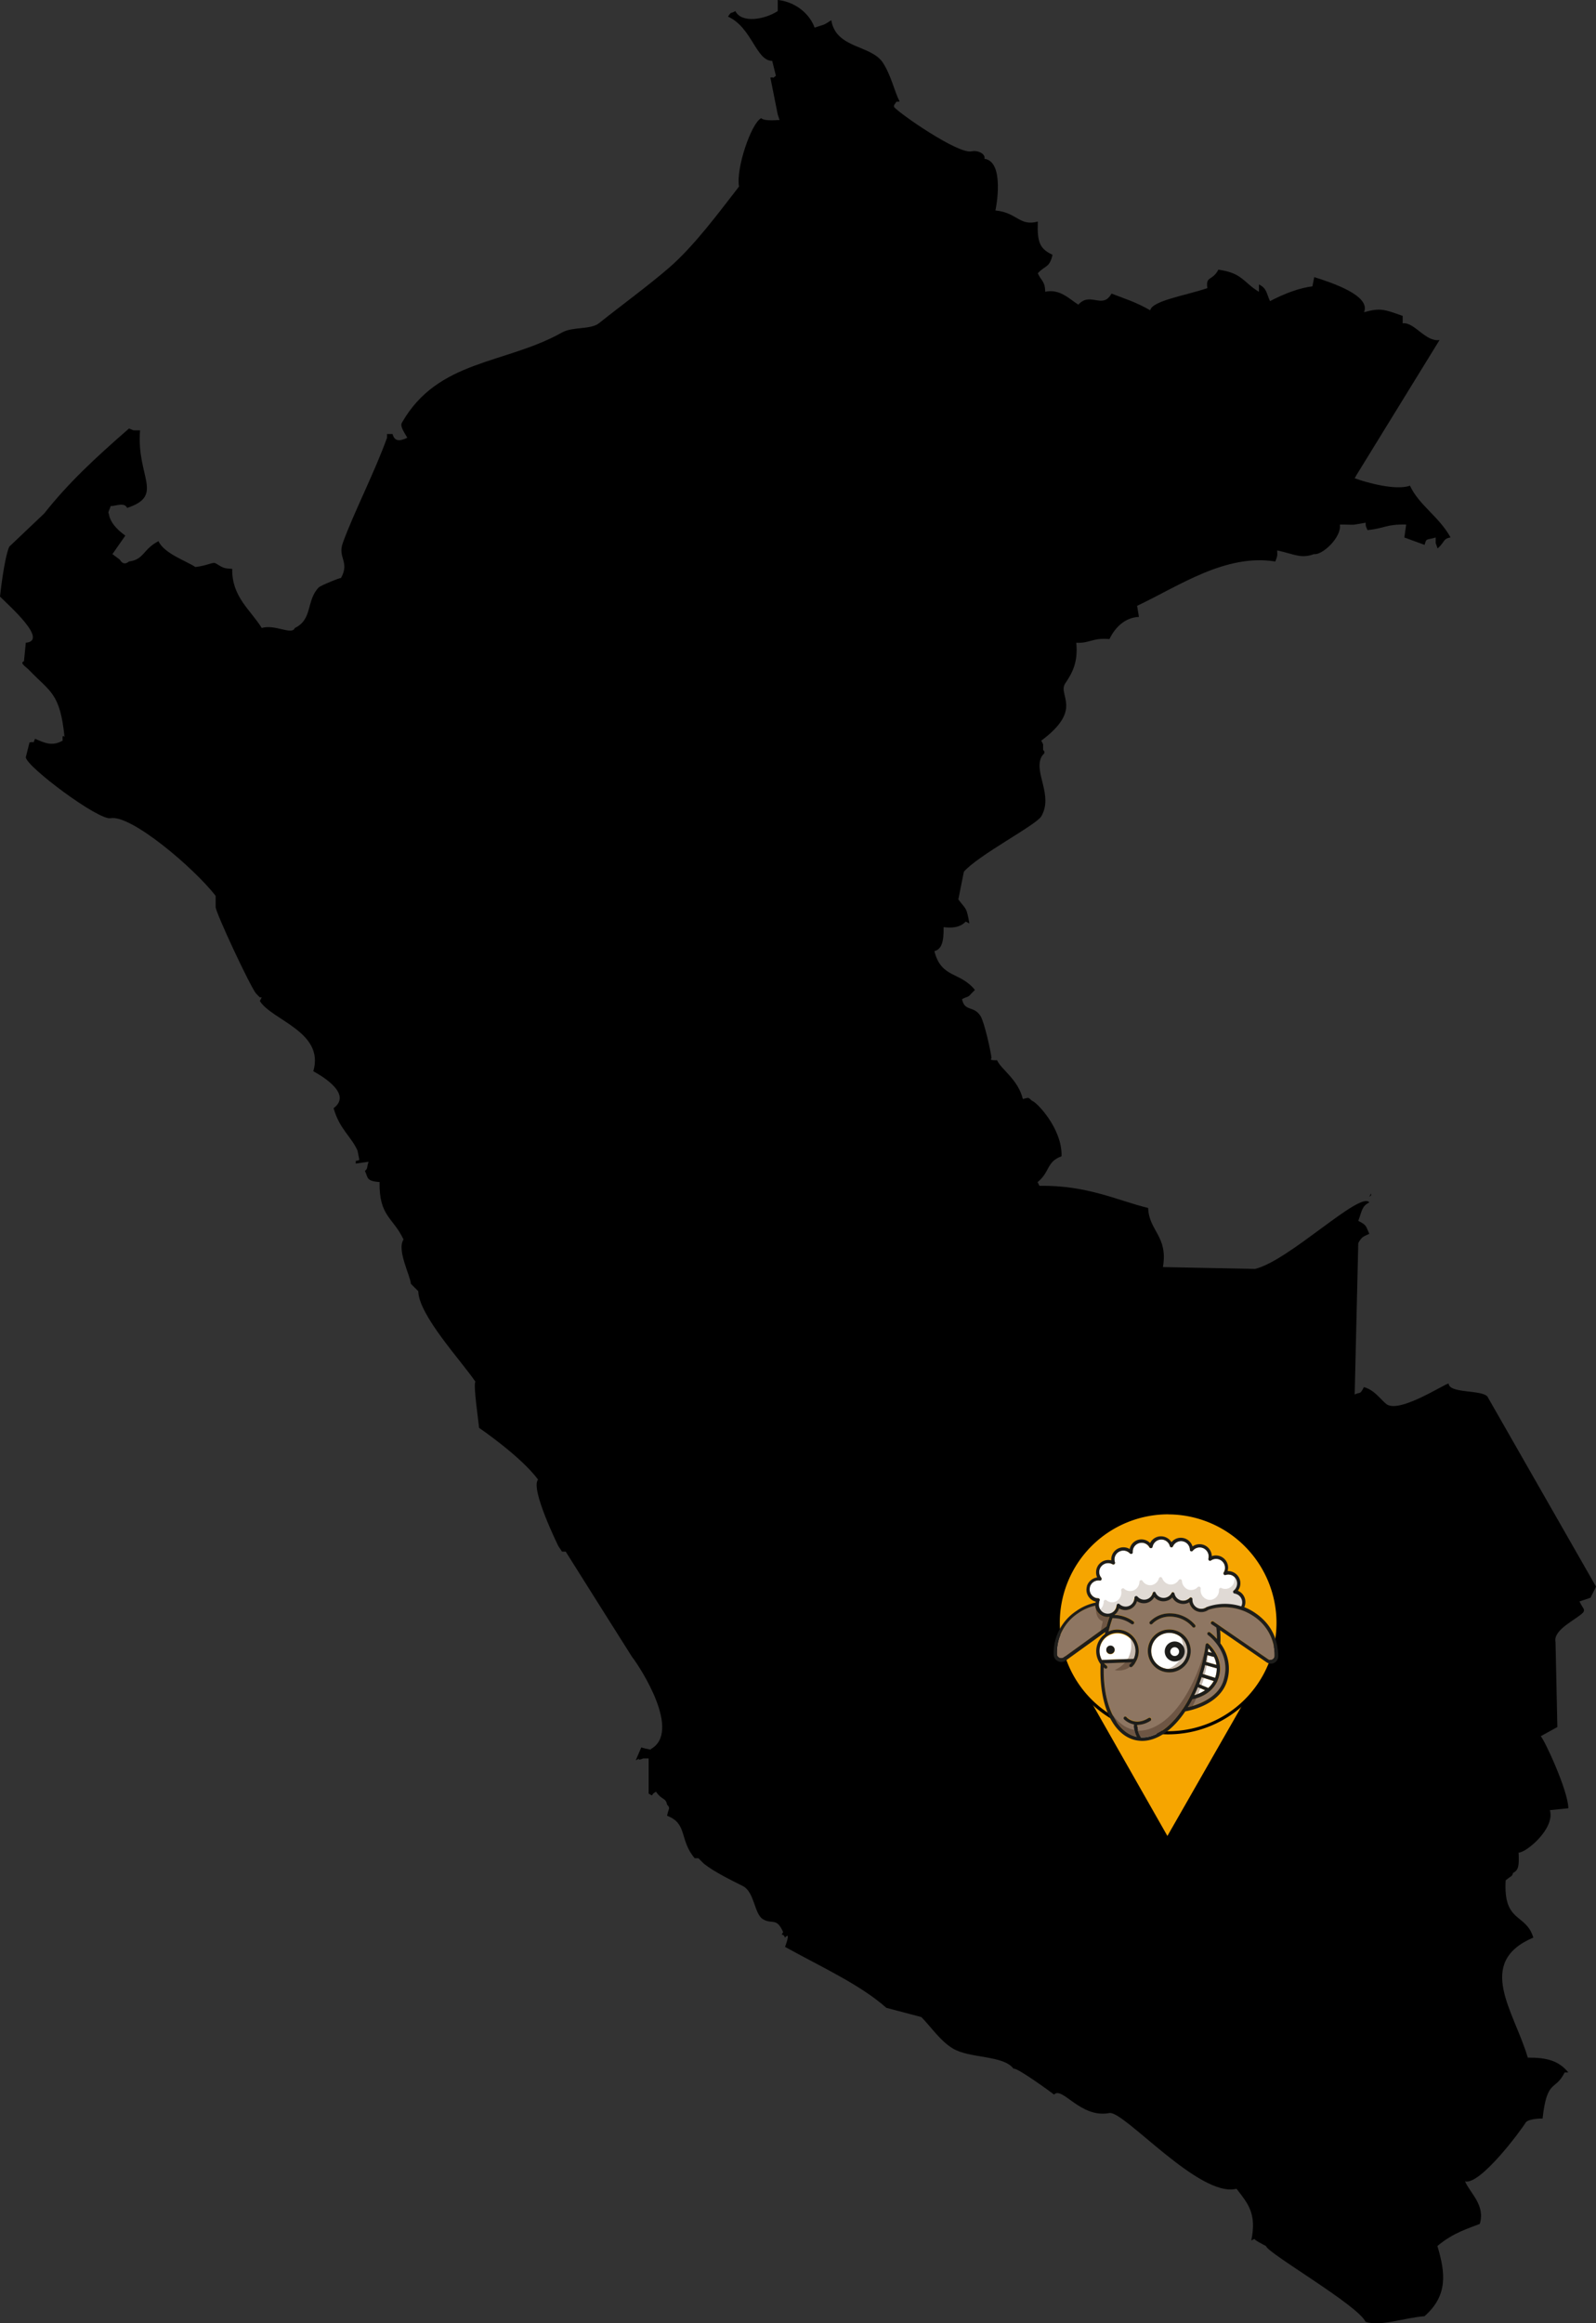 <svg id="Ebene" xmlns="http://www.w3.org/2000/svg" xmlns:xlink="http://www.w3.org/1999/xlink" viewBox="0 0 764.61 1112.16"><rect x="0" y="0" width="764.61" height="1112.16" fill="#333333" stroke="none"/><defs><style>.cls-1{fill:none;}.cls-2{clip-path:url(#clip-path);}.cls-3{fill-rule:evenodd;}.cls-4{fill:#f6a500;}.cls-5{fill:#fff;}.cls-6{fill:#8e7662;}.cls-7{fill:#e0dad5;}.cls-8{fill:#bf7800;}.cls-9{fill:#6e5644;}.cls-10{fill:#c6bab0;}.cls-11{fill:#1d1d1b;}</style><clipPath id="clip-path" transform="translate(-165 -73.04)"><rect class="cls-1" x="165" y="73.04" width="764.61" height="1112.16"/></clipPath></defs><g id="Peru"><g class="cls-2"><path class="cls-3" d="M346.88,638.91c-6.69-.49-5.46-2.19-7.06-5.3,1.6-1.49.71-1.49,1.76-4.42l-6.18.88c.25-2.49-.46-.65,1.77-1.77-.29-1.47-.59-2.94-.88-4.42-3.14-7-8.55-10.15-11.48-20.33,9.85-7.32-8.05-16.73-9.71-17.69,5.5-18.83-19.8-24.36-25.61-33.6.3-.59.59-1.18.89-1.76h-.89l-1.76-1.77c-2.53-2.73-19.56-39.05-19.43-41.56v-5.3c-10.78-13.75-40.7-39-50.32-37.14-5.79,1.12-40.39-24.7-40.62-29.18l1.77-7.07c3.1-.73,1.29,1.11,2.65-1.77,4.32,1.82,8.08,3.85,13.24.88,0-.6-.41-3.26.88-1.76-2.11-21.06-6.87-21.51-16.77-31.84-1.83-1.9-4.86-3.5-2.65-4.42.29-2.94.59-5.89.88-8.84,11-1-7.83-17.55-12.36-22.1,0,0,1.84-17.67,4.41-23.87l16.78-15.92c11.55-14.62,24.34-26.5,40.61-40.67,3,1.17,1.24.86,5.3.88-1.84,22.23,11.91,31.12-6.18,37.14-1.38-2.89-5.41-.86-7.94-.88-.14,1.06-1.49,3.14-.89,3.53.64,4.13,3.64,7.49,7.95,10.61l-6.18,8.84,3.53,2.66c1.32,2.2,2.77,2.22,4.41.88,7.27-.91,6.61-5.84,14.13-9.73,2.69,6,13.8,9.68,17.66,12.38,5.93-.68,8.34-2.56,9.71-1.77,3.84,2.27,3.69,2.42,7.95,2.65-.28,13.41,8.91,19.75,14.13,28.3,6.47-1.91,14.44,3.65,15.89,0,8.66-4.16,5.32-13.21,11.48-19.45.83-.84,10.53-4.84,10.59-4.43,4.34-7.85-1.67-9.7.88-16.79,5.11-14.19,15.32-34,21.2-50.4v-1.77h2.64c1,3.67,3.46,3.51,7.07,1.77-2.29-3.76-3.35-5.7-2.65-7.08,17.31-30.47,49.54-28,76.81-43.32,5.13-2.87,13.68-1.24,17.66-4.42,10.37-8.27,23.75-18.05,33.55-26.53,12.18-10.53,24.29-27,33.55-38.9-1.54-8.64,5.86-30.35,10.6-32.72,1.31,1.14,4.18,1.08,8.83.89-.3-.89-.59-1.77-.88-2.65l-3.54-17.69c2.3-.37.48.86,2.65-.88-.59-2.36-1.17-4.72-1.76-7.08-7.84-.12-9.67-16-21.19-21.22,2-2.95,1.07-1.09,3.53-2.65,2.92,5.93,14,4.12,20.31,0V73c9.6,1.16,15.68,7.61,17.65,13.26,5.11-1.7,3.86-.85,8-3.54,2.28,13.72,19.08,11.71,24.72,20.34,4,6.13,5.46,13.58,8,18.57-2.38.43-.73-.78-2.65,1.76v.89c2.79,3.26,30.6,22.57,37.08,21.22,3.52-.73,6.94,1.57,6.18,3.53,10,1.35,5.53,24.07,5.3,24.76,10.46,1,11.52,7.72,20.31,5.31-.33,9.76.82,13,7.06,15.91-1.44,6.36-3.56,5-7.06,8.85,1.64,3.68,3.52,3.85,3.53,8.84,7-1.47,11.36,3.3,15.89,6.19,5.74-6.45,11.57,2.5,15.89-5.31,6.43,2.51,11.43,3.93,18.55,8,.93-4.62,17.17-7.11,27.37-10.61-.88-6,2.31-3.25,5.29-8.84,11.58,1.64,11.81,6,19.43,10.61V209.2c3.85,1.93,3.49,4.14,5.3,8,7.19-3.79,14.31-6.35,20.3-7.08.29-1.47.59-2.94.88-4.42,8.75,2.75,27.25,8.93,23.84,16.8,7.84-2.16,9.66-1.39,18.54,1.77v3.54c5.68-.68,10.92,9.07,17.66,8l-39.73,64.54L814,302c5.48,2,19.59,6,26.49,3.54,4.25,9.28,13.92,14.77,19.42,24.75-3.72.73-2.58,2.12-6.18,5.31L852.8,333v-2.66c-4.56,1.4-4.37.12-5.3,3.54l-9.71-3.54c.29-2.06.59-4.12.88-6.19-9.89-.19-9.95,1.79-18.54,2.66-1-2.51-.77-1.29-.88-3.54-8.68,1.43-3.44.87-12.36.88,1,6-8.43,14.79-12.37,14.15-6.31,2.27-9,.14-17.65-1.77.11,3.05.17,2.26-.88,5.31-23.9-3.83-46,11.66-66.23,21.22.3,1.77.59,3.54.89,5.3-6.7.25-11.51,5.11-14.13,10.62-8.21-.74-9.34,2.09-15.89,1.76.91,9.54-2,14.54-5.3,19.46-3.79,5.71,8.87,12.26-11.48,27.4l.89,1.77V432c1.53,1.71,0,1.76-.89,3.53-3.57,7.52,5.86,18.33,0,28.3-2.27,4.07-30.18,18.55-37.08,26.52q-1.32,6.63-2.65,13.26c3.94,5.21,3.86,3.56,5.3,11.5l-1.77-.89c-3.08,3.32-7.8,3-10.59,2.66.12,6.65-.8,10.56-4.42,11.49,3.34,13.13,12.26,9.67,19.43,18.57l-1.77,1.77c-1.71,2.09-1.8,1.15-4.41,2.65,1.28,6.14,5.51,2.91,8.83,8,1.85,2.83,5.15,17.7,5.29,20.33-1.45,1.12,2.5.92,2.65.89,2,4.47,10.05,9.14,12.36,18.56,3.05-.64,2.28-1.06,4.42.89,1.9.29,14.56,13.18,14.12,26.53-7.34,2.7-5.45,7.51-11.47,12.37.29.59.58,1.18.88,1.77,23-.35,37.85,7.19,52.09,10.61.33,10.92,9.64,13.56,7.07,28.29l44.14.89c16.44-4,50.49-37.55,54.74-31.83-3.58,1.79-3.4,3.75-5.29,8.84,4.21,2,3.71,2.85,5.29,6.19-3.09,1.41-3.62,1.46-5.29,4.42L814,740.59c2.72-1.31,2.52.28,4.41-3.53,4.93,1.36,7.62,5.45,10.6,8,5.93,5,27.48-9.23,30-9.73.24,4.89,15.28,2.87,18.54,6.19l52.09,91.07q-1.32,2.66-2.65,5.3l-5.29,1.78c1.62,3.45,2.84,3.73,1.76,5.3-3.34,3.44-14.54,8.22-13.24,14.14q.43,20.34.88,40.68l-8,4.42c1.36.7,13.26,26.14,13.25,34.48l-8.83.89c2.59,8.88-11.54,20.49-15,20.33.36,6.76-.16,8.4-2.65,9.73-.61,2-.64,1.1-3.53,3.54-1.22,20.58,9.73,15.61,13.24,27.4-28.12,12-9.08,35.39-2.65,57.48,9.23-.07,14.81,1.5,19.43,7.07H914.6c-4.53,9.19-8.42,2.7-10.59,22.1-1.37-.06-6.43.1-8,1.77-2.71,4.46-22,30.18-29.14,28.3,2.66,6,9.74,11.31,7.07,20.33-5,2.07-12.59,4.07-20.31,10.61,3.91,13,5.06,23.71-6.18,33.6-9.87.75-21.18,5.11-28.25,2.66-3.71-8-47.25-33-47.68-36.26,0,0-6.81-3.39-5.3-3.53l-1.76.88c2.66-12.86-1.49-17.57-7.07-24.76-17.78,4.53-54-37.56-60.92-36.25-13.87,2.64-22.55-13-26.49-8.84-.8-.69-18-13.24-19.42-12.38-4.88-6.6-21-4.78-29.14-9.72-5.93-3.6-10.08-9.91-15-15q-8.38-2.22-16.77-4.42c-12.66-11.21-31.54-19.73-48.56-29.19.24-.63,2.92-7.73,0-4.42-1-2.59-2.41-.3-.89-2.65-3.24-7.27-5.26-3.49-9.71-6.19-4.27-2.6-3.9-13-9.71-15.91s-13.57-6.7-18.54-10.61l-2.65-2.65h-1.77c-7.46-8.76-3.3-16.58-13.24-20.34.71-3.74,1.77-3.44,0-5.31-.69-3.52-2.31-1.88-5.3-6.19-3.22,1.7-.6,2.51-3.53.89v-16.8h-2.65c-.12.13-3.1,1.16-1.76,0l-1.77.88c.88-2.06,1.77-4.12,2.65-6.19,2.21.75,6.62,1.47,4.41.89,15.23-8.2-4.87-39.19-8.83-44.21-.27-.34-31.78-50.4-31.78-50.4h-1.77l-1.76-2.65s-13.54-27.42-9.72-31.83c-8.23-11.17-28.25-24.76-28.25-24.76-.14-2.35-2.92-20.7-1.76-22.11-6.73-9.93-27.11-31.75-27.38-43.32l-3.53-3.54c-.32-4.07-6.84-16.12-3.53-21.22-4.95-10.54-11.73-11-11.48-27.41Z" transform="translate(-165 -73.04)"/></g><path class="cls-3" d="M572.91,92.49h0Z" transform="translate(-165 -73.04)"/><path class="cls-3" d="M224.16,326.8h0Z" transform="translate(-165 -73.04)"/><path class="cls-3" d="M336.29,631c.59.58,1.18,1.18,1.76,1.77-.58-.59-1.17-1.19-1.76-1.77Z" transform="translate(-165 -73.04)"/><path class="cls-3" d="M821.89,644.22c-.37.82.71.59-.88,1.77.3-.59.59-1.18.88-1.77Z" transform="translate(-165 -73.04)"/><polygon class="cls-4" points="559.28 880.51 597.95 812.97 520.34 812.1 559.28 880.51"/><path d="M724.28,955.19l-40.36-70.9,80.43.91ZM686.75,886l37.53,65.94,37.26-65.08Z" transform="translate(-165 -73.04)"/><path class="cls-4" d="M777.33,849.81a52.7,52.7,0,1,1-52.69-52.7,52.65,52.65,0,0,1,52.69,52.7" transform="translate(-165 -73.04)"/><path d="M724.64,903.3a53.49,53.49,0,1,1,53.48-53.49,53.55,53.55,0,0,1-53.48,53.49m0-105.33a51.91,51.91,0,1,0,51.91,51.91A52,52,0,0,0,724.64,798" transform="translate(-165 -73.04)"/><path class="cls-5" d="M746.63,866.24h0l-3.27-.85c-.13.58-.19,1.17-.33,1.76s-.19,1-.34,1.44l5.1,1.45a12,12,0,0,0-1.16-3.8" transform="translate(-165 -73.04)"/><path class="cls-5" d="M743.69,863.75l1.89.52a17.37,17.37,0,0,0-1.63-2.16c-.07.53-.19,1.11-.26,1.64" transform="translate(-165 -73.04)"/><path class="cls-6" d="M745.12,849.35a.76.76,0,0,1,1.12-.19l26.31,18.13a2,2,0,0,0,2.1.13,2,2,0,0,0,1-1.76,22.15,22.15,0,0,0-10.4-19.18,25,25,0,0,0-21.15-3c-.06,0-.13.07-.19.07l-.07.06a5.69,5.69,0,0,1-6.48.13,5.84,5.84,0,0,1-2.62-3.8,5.86,5.86,0,0,1-8.12-2.29,5.92,5.92,0,0,1-4.32,1.83,5.7,5.7,0,0,1-4.32-2,5.78,5.78,0,0,1-3.8,2.81,6,6,0,0,1-4.51-.86A5.73,5.73,0,0,1,707,843a5.79,5.79,0,0,1-5.83-.06,5.76,5.76,0,0,1-2.23,3.08,16.47,16.47,0,0,1,9.11,3.08.75.75,0,0,1,.19,1.11.84.84,0,0,1-.65.34,1.27,1.27,0,0,1-.46-.13,14.79,14.79,0,0,0-9.11-2.81c-.71,2.1-1.38,4.19-1.89,6.35a10.19,10.19,0,0,1,4.2-.92,10.3,10.3,0,0,1,10.28,10.28,10.05,10.05,0,0,1-1.51,5.31,7.41,7.41,0,0,1-1.7,2.22.77.77,0,0,1-.53.19.73.73,0,0,1-.59-.25.75.75,0,0,1,.07-1.11c.33-.34.65-.65.86-.92l-13.22.46a13.51,13.51,0,0,0,1.3,1.17.8.8,0,0,1,.13,1.11.74.74,0,0,1-.59.26,1,1,0,0,1-.53-.19,2.64,2.64,0,0,1-.46-.4c-.39,17.61,6,31.16,15.72,33.19h.06a13.57,13.57,0,0,1-1.3-5.89,9.63,9.63,0,0,1-4.72-2.42.76.76,0,0,1,.06-1.11.77.77,0,0,1,1.12.06c.19.19,4.25,4.39,10.59.34a.8.8,0,1,1,.86,1.36,11.31,11.31,0,0,1-6.21,2h-.13a10.14,10.14,0,0,0,1.77,6c6.8.26,14.07-4.64,20-13.61l.13-.13c1.11-1.7,2.22-3.61,3.27-5.56h0a73.32,73.32,0,0,0,6.48-18.53c.46-2.22.86-4.38,1.12-6.54a1,1,0,0,1,.52-.66.72.72,0,0,1,.78.13c.33.26,7.91,7,5,16.18a10.2,10.2,0,0,1-.53,1.44v.13c-.06.13-.06.19-.13.25-3.14,6.68-10.21,8.31-12,8.65-.71,1.3-1.45,2.62-2.16,3.79,4.19-1,14.39-4.19,17.08-12.76a18.85,18.85,0,0,0-3.86-18.33,21.79,21.79,0,0,0-3.53-3.46.82.82,0,0,1-.19-1.12.81.81,0,0,1,1.11-.19,21.78,21.78,0,0,1,3.34,3.15,45.69,45.69,0,0,0-.33-5.5l-2.36-1.57a.74.74,0,0,1-.27-1.07m-20,24.22a10.28,10.28,0,1,1,10.28-10.28,10.3,10.3,0,0,1-10.28,10.28M737.47,852a.77.77,0,0,1-.53.19.73.73,0,0,1-.59-.25,14.24,14.24,0,0,0-10.59-5h-.07a12.06,12.06,0,0,0-8.58,3.4.79.79,0,0,1-1.11.07.81.81,0,0,1-.06-1.12,13.12,13.12,0,0,1,9.75-3.92h.07a16,16,0,0,1,11.79,5.5.82.82,0,0,1-.08,1.11" transform="translate(-165 -73.04)"/><path class="cls-5" d="M708.15,867.15a8.52,8.52,0,0,0,.86-3.8,8.65,8.65,0,0,0-17.29,0,9.1,9.1,0,0,0,1.11,4.32l15.32-.52M697,860.94a2,2,0,1,1-2,2,1.94,1.94,0,0,1,2-2" transform="translate(-165 -73.04)"/><path class="cls-5" d="M742.38,882.21l-3.53-1.44c-.53,1.3-1.11,2.62-1.7,3.86a18.82,18.82,0,0,0,5.23-2.42" transform="translate(-165 -73.04)"/><path class="cls-5" d="M747.41,875.47a11.22,11.22,0,0,0,.53-3.79l-5.63-1.58c-.4,1.45-.78,2.88-1.17,4.26l6,1.89a2.61,2.61,0,0,0,.32-.78" transform="translate(-165 -73.04)"/><path class="cls-5" d="M743.82,881.1a12.53,12.53,0,0,0,2.62-3.34l-5.83-1.82c-.4,1.11-.78,2.22-1.17,3.33l4.38,1.83" transform="translate(-165 -73.04)"/><path class="cls-6" d="M695.12,851.64c.46-1.57.92-3.08,1.45-4.64a4.72,4.72,0,0,1-1,.07,8.41,8.41,0,0,1-1.3-.13,6,6,0,0,1-3.67-2.62,5.58,5.58,0,0,1-.86-2.62,23.16,23.16,0,0,0-8.37,3.73,22.45,22.45,0,0,0-10,19.45,1.86,1.86,0,0,0,1.11,1.76,2.21,2.21,0,0,0,2.1-.13l20.54-14.87" transform="translate(-165 -73.04)"/><path class="cls-5" d="M733.8,863.37a8.65,8.65,0,1,0-8.65,8.64,8.65,8.65,0,0,0,8.65-8.64" transform="translate(-165 -73.04)"/><path class="cls-5" d="M692,843.52a4.14,4.14,0,0,0,2.62,1.89,4.27,4.27,0,0,0,5.1-3.14c.06-.26.06-.53.13-.78a.76.76,0,0,1,.52-.72.79.79,0,0,1,.86.19,4.24,4.24,0,0,0,5,.66,4.19,4.19,0,0,0,2.17-3.74.69.69,0,0,1,.52-.71,1,1,0,0,1,.92.19,4.35,4.35,0,0,0,4.13,1.38,4.25,4.25,0,0,0,3.21-3.15.72.72,0,0,1,.72-.58.69.69,0,0,1,.78.46,4.37,4.37,0,0,0,3.79,2.41,4,4,0,0,0,3.8-2.29.66.66,0,0,1,.78-.39.82.82,0,0,1,.65.65,4.27,4.27,0,0,0,7.21,2.1.8.8,0,0,1,.93-.19.7.7,0,0,1,.46.77,4.26,4.26,0,0,0,2,3.93,4.14,4.14,0,0,0,4.72-.13.9.9,0,0,1,.39-.13.36.36,0,0,1,.26-.12,26.58,26.58,0,0,1,16-.13,4.85,4.85,0,0,0,.34-.78,4.3,4.3,0,0,0-3-5.24c-.19-.07-.33-.07-.52-.13a.74.74,0,0,1-.66-.59.83.83,0,0,1,.26-.85,4.33,4.33,0,0,0,1.11-5.44,4.24,4.24,0,0,0-5-2,.73.73,0,0,1-.85-.25.92.92,0,0,1-.07-.92,4.28,4.28,0,0,0-6.08-5.77.83.83,0,0,1-.93,0,.9.9,0,0,1-.33-.86,4.29,4.29,0,0,0-7.47-3.8.72.72,0,0,1-.85.26.76.76,0,0,1-.53-.72,4.25,4.25,0,0,0-8.12-1.64.77.77,0,0,1-.78.47.81.81,0,0,1-.71-.59A4.31,4.31,0,0,0,721.1,810a4.19,4.19,0,0,0-4,3.47.83.83,0,0,1-.65.65.92.92,0,0,1-.86-.4,4.27,4.27,0,0,0-8,2.29.88.88,0,0,1-.46.78.86.86,0,0,1-.92-.19,4.27,4.27,0,0,0-7.14,4.32.75.75,0,0,1-.25.86.79.79,0,0,1-.92.06,4.19,4.19,0,0,0-5.24.86l-.07.06a4.25,4.25,0,0,0-.06,5.56.81.81,0,0,1,.06.92.75.75,0,0,1-.78.4,4.27,4.27,0,0,0-4.72,3v.06h0v.07a4.3,4.3,0,0,0,2.94,5.24,5.72,5.72,0,0,0,1,.13.71.71,0,0,1,.65.39.83.83,0,0,1,0,.78,7.66,7.66,0,0,0-.33,1,4.51,4.51,0,0,0,.62,3.22" transform="translate(-165 -73.04)"/><path class="cls-7" d="M752.59,824.35h.26a4.05,4.05,0,0,0-.34-2.17,2.41,2.41,0,0,1-.52.66.78.78,0,0,0-.19.92A.84.84,0,0,0,752.59,824.35Z" transform="translate(-165 -73.04)"/><path class="cls-7" d="M758.49,836.07a4.41,4.41,0,0,0-2.23-.78l.13-.12a4.62,4.62,0,0,0,1.24-5.69,4.47,4.47,0,0,0-1.3-1.51,5,5,0,0,1,0,1.89,4.4,4.4,0,0,1-5.17,3.73,4.3,4.3,0,0,1-1-.33.69.69,0,0,0-.78.06,1,1,0,0,0-.39.78,5.56,5.56,0,0,1-.07,1.11,4.53,4.53,0,0,1-3.67,3.67,4.15,4.15,0,0,1-1.57-.06h0a4.72,4.72,0,0,1-3.46-5.24.91.91,0,0,0-.46-.93.77.77,0,0,0-.53-.06.68.68,0,0,0-.46.26,4.36,4.36,0,0,1-4.84,1,4.77,4.77,0,0,1-2.69-4,.77.77,0,0,0-.65-.78.89.89,0,0,0-.92.4,4.46,4.46,0,0,1-4.13,2.1,4.64,4.64,0,0,1-3.74-3A.91.91,0,0,0,721,828a.9.9,0,0,0-.78.59,4.6,4.6,0,0,1-3.52,3.27h0a4.35,4.35,0,0,1-4.32-2,.76.76,0,0,0-.93-.33.84.84,0,0,0-.58.78,4.56,4.56,0,0,1-2.75,4.05,4.26,4.26,0,0,1-4.58-.78.81.81,0,0,0-1-.06.87.87,0,0,0-.4.92,4.87,4.87,0,0,1-1.51,4.57,4.24,4.24,0,0,1-5.56.07.72.72,0,0,0-.86-.07,1,1,0,0,0-.46.78,2.73,2.73,0,0,1-.13,1.05,4.8,4.8,0,0,1-1.82,2.88,3.71,3.71,0,0,0,2.09,1.82,3.86,3.86,0,0,0,3.21-.06,4.08,4.08,0,0,0,2.23-2.41,6.24,6.24,0,0,0,.25-1,.78.78,0,0,1,.53-.65.86.86,0,0,1,.77.19,4.11,4.11,0,0,0,5.25.78,4.75,4.75,0,0,0,2.09-4,.84.84,0,0,1,.53-.78.86.86,0,0,1,.92.19,4.15,4.15,0,0,0,4.2,1.39,4.32,4.32,0,0,0,3.14-3.34.82.82,0,0,1,.65-.65.68.68,0,0,1,.78.46,4.3,4.3,0,0,0,3.8,2.49h0a4.22,4.22,0,0,0,3.8-2.49.68.68,0,0,1,.77-.46.83.83,0,0,1,.66.65,4.22,4.22,0,0,0,7.27,2.1.76.76,0,0,1,.92-.19.7.7,0,0,1,.47.77,4.42,4.42,0,0,0,2,4.06,4.12,4.12,0,0,0,4.63-.13.65.65,0,0,1,.47-.13,1.19,1.19,0,0,1,.46.13c.06.06.19.19.19.25s.19-.06.25-.12a.84.84,0,0,1,.53-.26c2.74-.25,5.37-1,8.18-.59a42.06,42.06,0,0,1,6.54,1.39,3.68,3.68,0,0,0,.34-.78,4.58,4.58,0,0,0,.25-1.58.57.57,0,0,0,.65-.58,3.51,3.51,0,0,0-2.09-4.12" transform="translate(-165 -73.04)"/><path class="cls-8" d="M690,842v1.17a8.66,8.66,0,0,0,.52,1.18A6.09,6.09,0,0,0,694.2,847a4.7,4.7,0,0,0,1.3.13,5.43,5.43,0,0,0,1-.06h0c-.53,1.51-1,3.08-1.45,4.64l-2.68,2-.13.71a33,33,0,0,0,3.4-1.45c0-.14,1.57-6.35,1.57-6.35a3.36,3.36,0,0,1-.71.06,4.82,4.82,0,0,1-3.08-1.17c-1.83-1.62-2.82-3.07-3.4-3.45" transform="translate(-165 -73.04)"/><path class="cls-9" d="M690,843.27c.19,5.43,3.33,5.83,3.33,5.83l-1,4.58,2.68-2c.46-1.58.92-3.09,1.45-4.64a5.43,5.43,0,0,1-1,.06,7.33,7.33,0,0,1-1.3-.13,6,6,0,0,1-3.67-2.62c-.19-.4-.32-.71-.52-1.11" transform="translate(-165 -73.04)"/><path class="cls-8" d="M706.18,856.15a6.79,6.79,0,0,1,.33,1.18,8.68,8.68,0,0,1,2.5,6,9.41,9.41,0,0,1-.86,3.8l-2.94.06a8.85,8.85,0,0,1-1.24,1.64l3.21-.13a4.55,4.55,0,0,1-.86.92.81.81,0,0,0-.06,1.12l.06.06a9.42,9.42,0,0,0,2.94-3.93c2.09-5.49-3.08-10.74-3.08-10.74" transform="translate(-165 -73.04)"/><path class="cls-9" d="M707.23,868.79l-3.21.12a15.61,15.61,0,0,1-5,3.61,7.38,7.38,0,0,0,2,.19,8.74,8.74,0,0,0,5.5-1.83l-.06-.06a.74.74,0,0,1,.06-1.11c.26-.32.51-.65.78-.92" transform="translate(-165 -73.04)"/><path class="cls-10" d="M706.51,857.35a13.27,13.27,0,0,1-1.3,9.94l2.94-.06a8.52,8.52,0,0,0,.86-3.8,8.41,8.41,0,0,0-2.5-6.08" transform="translate(-165 -73.04)"/><path class="cls-8" d="M729.87,855.63h-.06a7.23,7.23,0,0,1,.71.86,8.62,8.62,0,0,1-5.3,15.44h-.59a13,13,0,0,1-2,.65,6.58,6.58,0,0,0,1.89.19,10,10,0,0,0,9.55-5.89c1.94-5.42-3.31-11.25-4.23-11.25" transform="translate(-165 -73.04)"/><path class="cls-10" d="M730.46,856.55c2.16,3.4,2.87,11.92-5.9,15.45h.59a8.63,8.63,0,0,0,5.31-15.45" transform="translate(-165 -73.04)"/><path class="cls-10" d="M698.92,896.75c2.42,4.13,6.67,9,13.16,9a15.06,15.06,0,0,0,6.67-1.64l1.57-1c-.46-.07-.86-.07-1.3-.13a15.89,15.89,0,0,1-6.88,1.7h-.59a8.44,8.44,0,0,1-1.44-3.21,7.51,7.51,0,0,1-1.7-.19,12.49,12.49,0,0,0,1,3.15h-.06c-3.8-.78-7.13-3.4-9.69-7.26a2.42,2.42,0,0,0-.78-.48" transform="translate(-165 -73.04)"/><path class="cls-8" d="M696.43,891.38a18.65,18.65,0,0,0,1.11,2.68c.19.13.46.26.65.4-.13-.25-.25-.52-.4-.78-.9-1.4-1.36-2.3-1.36-2.3m46.47-31a29.93,29.93,0,0,1-.78,3c-.19,1.17-.4,2.29-.65,3.46A74.53,74.53,0,0,1,735,885.36h0a55.78,55.78,0,0,1-3.28,5.56l-.12.13a36.77,36.77,0,0,1-10.08,10.53c.34,0,.66.06,1,.06,9.29-6.54,10.22-10.07,10.22-10.07l3.2-.86s.2-.4.59-1.11c-.92.25-1.76.52-2.41.65.71-1.24,1.51-2.49,2.16-3.8a13.21,13.21,0,0,0,2-.46c.25-.65.59-1.3.86-2-.72.25-1.39.52-1.89.65.58-1.24,1.17-2.56,1.7-3.86l1.24.52a10.7,10.7,0,0,0,.52-1.51l-1.22-.49c.39-1.11.85-2.22,1.17-3.33l1.11.33a12.76,12.76,0,0,1,.46-1.57l-1-.34a42.4,42.4,0,0,0,1.17-4.26l.78.19.19-1.57-.65-.19c.13-.46.19-1,.33-1.44s.26-1.18.34-1.77l.19.07a16,16,0,0,0-.59-5" transform="translate(-165 -73.04)"/><path d="M721.5,901.66A18.94,18.94,0,0,1,719,903c.4.06.86.06,1.31.13.77-.53,1.51-1,2.16-1.45a5.21,5.21,0,0,0-1-.06m-24-7.6c.4.78.86,1.7,1.38,2.69a7.45,7.45,0,0,0,.86.46,22.59,22.59,0,0,1-1.57-2.68c-.27-.21-.47-.34-.67-.47" transform="translate(-165 -73.04)"/><path class="cls-10" d="M743.36,865.39c-.13.58-.19,1.17-.33,1.76s-.19,1-.34,1.44l.65.2a29.73,29.73,0,0,0,.2-3.34l-.18-.06" transform="translate(-165 -73.04)"/><path class="cls-9" d="M697.81,893.6c.13.26.25.53.4.78a15.57,15.57,0,0,0,1.57,2.69c2.56,3.86,5.89,6.48,9.69,7.26h.06a10.48,10.48,0,0,1-1-3.15c-5.33-.9-8.92-4.95-10.68-7.58M738.18,886a16.42,16.42,0,0,1-2,.46c-.71,1.3-1.45,2.62-2.16,3.8.65-.13,1.51-.4,2.41-.65.42-.8,1-2.1,1.72-3.61m3.94-22.64c-3.61,13-12.11,31.74-25.47,37a15.39,15.39,0,0,1-5.83,1.17h-.71a8,8,0,0,0,1.44,3.21h.59A15.76,15.76,0,0,0,719,903a24.62,24.62,0,0,0,2.49-1.38,36.42,36.42,0,0,0,10.08-10.54l.12-.12c1.12-1.7,2.23-3.61,3.28-5.56h0a73.71,73.71,0,0,0,6.48-18.53c.25-1.25.44-2.43.65-3.54" transform="translate(-165 -73.04)"/><path class="cls-10" d="M738.85,880.7c-.53,1.3-1.11,2.62-1.7,3.86a10.66,10.66,0,0,0,1.89-.65c.33-.86.71-1.76,1.05-2.68l-1.24-.53" transform="translate(-165 -73.04)"/><path class="cls-10" d="M742.31,870.1c-.4,1.45-.78,2.88-1.17,4.26l1,.34a33.88,33.88,0,0,0,.93-4.39l-.8-.21" transform="translate(-165 -73.04)"/><path class="cls-10" d="M740.68,875.94c-.4,1.11-.78,2.22-1.18,3.33l1.18.53c.39-1.12.77-2.29,1.11-3.47l-1.11-.39" transform="translate(-165 -73.04)"/><path class="cls-11" d="M725.17,853.09a10.28,10.28,0,1,0,10.28,10.28A10.29,10.29,0,0,0,725.17,853.09Zm-8.65,10.28a8.65,8.65,0,1,1,8.65,8.64A8.65,8.65,0,0,1,716.52,863.37Z" transform="translate(-165 -73.04)"/><path class="cls-11" d="M725.69,845.37h0a13.16,13.16,0,0,0-9.75,3.92.79.79,0,1,0,1.17,1.05,11.74,11.74,0,0,1,8.58-3.4h.07a14.23,14.23,0,0,1,10.59,5,.74.74,0,0,0,.59.26.78.78,0,0,0,.59-1.31A15.9,15.9,0,0,0,725.69,845.37Z" transform="translate(-165 -73.04)"/><path class="cls-11" d="M697,864.8a2,2,0,1,0-2-2A1.93,1.93,0,0,0,697,864.8Z" transform="translate(-165 -73.04)"/><path class="cls-11" d="M766.21,845.1a25.45,25.45,0,0,0-5.1-2.69,6.77,6.77,0,0,0,.33-.92,5.84,5.84,0,0,0-3.4-6.94,5.86,5.86,0,0,0,.46-6.42,6,6,0,0,0-5.37-3,5.86,5.86,0,0,0-7.59-7.14,5.84,5.84,0,0,0-9.23-4.64,5.84,5.84,0,0,0-4.45-4.05,5.77,5.77,0,0,0-5.63,2,5.93,5.93,0,0,0-5.24-2.81,5.81,5.81,0,0,0-5,3.21,5.85,5.85,0,0,0-5.77-1.51,5.71,5.71,0,0,0-4,4.39,5.85,5.85,0,0,0-8.84,5.43,5.82,5.82,0,0,0-5.83,1.83l-.06.06a6,6,0,0,0-.86,6.28,6,6,0,0,0-4.91,4.13v.19a5.83,5.83,0,0,0,4,7.2c.07,0,.19.06.26.06s-.07.19-.07.33v.13a24.76,24.76,0,0,0-9.42,4.13,24.12,24.12,0,0,0-10.68,20.75,3.49,3.49,0,0,0,2,3.15,3.73,3.73,0,0,0,1.64.39,3.91,3.91,0,0,0,2.1-.65l19-13.68c-.06.34-.19.72-.25,1a10.28,10.28,0,0,0-4.13,8.18,10.54,10.54,0,0,0,2.1,6.22c-.86,19.44,5.89,34.09,16.89,36.4a16.23,16.23,0,0,0,3,.33c7.13,0,14.6-5.1,20.68-14.14a36.23,36.23,0,0,0,8.31-2.56c6-2.68,10-6.73,11.58-11.58a20.15,20.15,0,0,0-3.08-18.46,43.24,43.24,0,0,0-.12-6.22l22.24,15.31a3.63,3.63,0,0,0,3.73.25,3.59,3.59,0,0,0,1.89-3.21C777.27,859.63,775.36,851.24,766.21,845.1Zm-93.74,21.54a2,2,0,0,1-1.12-1.76,22.56,22.56,0,0,1,10-19.45,23.2,23.2,0,0,1,8.38-3.73,5.42,5.42,0,0,0,.85,2.62,6.13,6.13,0,0,0,3.67,2.62,4.8,4.8,0,0,0,1.31.13,4.62,4.62,0,0,0,1-.07c-.52,1.51-1,3.08-1.44,4.64L674.56,866.5A1.9,1.9,0,0,1,672.47,866.64Zm19.32-27.3a.87.87,0,0,0,0-.77.74.74,0,0,0-.66-.4,5.49,5.49,0,0,1-1-.13,4.28,4.28,0,0,1-2.94-5.24v-.07h0v-.06a4.27,4.27,0,0,1,4.72-3,.72.72,0,0,0,.78-.4,1,1,0,0,0-.07-.92,4.26,4.26,0,0,1,.07-5.56l.06-.06a4.29,4.29,0,0,1,5.24-.86.84.84,0,0,0,.93-.06.85.85,0,0,0,.25-.86,4.2,4.2,0,0,1,1.83-5,4.28,4.28,0,0,1,5.3.72.83.83,0,0,0,.93.19.71.71,0,0,0,.46-.78,4.22,4.22,0,0,1,3.08-4.32,4.26,4.26,0,0,1,4.91,2,.86.86,0,0,0,.86.4.83.83,0,0,0,.65-.65,4.32,4.32,0,0,1,4-3.47,4.22,4.22,0,0,1,4.25,3.15.8.8,0,0,0,1.5.13,4.25,4.25,0,0,1,8.12,1.63.7.7,0,0,0,.52.72.74.74,0,0,0,.86-.26,4.23,4.23,0,0,1,5.24-1.11,4.32,4.32,0,0,1,2.23,4.91.85.85,0,0,0,.33.86.81.81,0,0,0,.92,0,4.29,4.29,0,0,1,6.09,5.77.82.82,0,0,0,.06.92.71.71,0,0,0,.86.25,4.22,4.22,0,0,1,5,2,4.35,4.35,0,0,1-1.12,5.44.71.71,0,0,0-.25.85.74.74,0,0,0,.65.59,1.28,1.28,0,0,1,.52.13,4.27,4.27,0,0,1,3,5.24,3.1,3.1,0,0,1-.33.78,25.59,25.59,0,0,0-16,.13c-.06.06-.19.06-.25.13a1.07,1.07,0,0,0-.4.12,4.25,4.25,0,0,1-4.72.13,4.32,4.32,0,0,1-2-3.92.76.76,0,0,0-.46-.78.82.82,0,0,0-.92.19,4.27,4.27,0,0,1-7.21-2.1.85.85,0,0,0-.66-.65.72.72,0,0,0-.77.4,4.3,4.3,0,0,1-3.8,2.28,4.18,4.18,0,0,1-3.8-2.41A.79.79,0,0,0,718,835a.88.88,0,0,0-.71.59,4.37,4.37,0,0,1-3.21,3.14,4.21,4.21,0,0,1-4.13-1.38.79.79,0,0,0-.92-.19.77.77,0,0,0-.53.71,4.39,4.39,0,0,1-2.16,3.74,4.27,4.27,0,0,1-5-.65.94.94,0,0,0-.85-.19,1,1,0,0,0-.53.71,3,3,0,0,1-.13.78,4.18,4.18,0,0,1-5.1,3.15,4.13,4.13,0,0,1-2.62-1.9,4.25,4.25,0,0,1-.52-3.21A2,2,0,0,1,691.79,839.34Zm8.56,15.38a8.64,8.64,0,0,1,8.64,8.65,9.49,9.49,0,0,1-.85,3.79l-15.26.53a8.92,8.92,0,0,1-1.11-4.32A8.56,8.56,0,0,1,700.35,854.72ZM748,857.6a21.78,21.78,0,0,0-3.34-3.15.79.79,0,0,0-1.11.19.8.8,0,0,0,.19,1.12,21.79,21.79,0,0,1,3.53,3.46c3.21,3.86,6.42,10.15,3.86,18.34-2.69,8.58-12.9,11.79-17.08,12.75.71-1.23,1.51-2.49,2.16-3.79,1.83-.34,8.9-2,12-8.65a.43.43,0,0,0,.13-.25v-.13a10.2,10.2,0,0,0,.53-1.44c2.89-9.16-4.71-15.89-5-16.16a.69.69,0,0,0-.77-.13.93.93,0,0,0-.53.65c-.25,2.16-.65,4.32-1.11,6.55A74.46,74.46,0,0,1,735,885.48h0a56,56,0,0,1-3.28,5.57l-.12.12c-6,9-13.22,13.87-20,13.62a10.19,10.19,0,0,1-1.76-6h.13a11.83,11.83,0,0,0,6.21-2,.81.81,0,0,0-.86-1.37c-6.42,4.06-10.47-.12-10.6-.33a.79.79,0,1,0-1.17,1.05,9.6,9.6,0,0,0,4.71,2.41,12.68,12.68,0,0,0,1.31,5.9h-.07c-9.75-2.1-16.09-15.57-15.71-33.19.13.12.33.25.46.39a.76.76,0,0,0,.53.2.81.81,0,0,0,.58-.26.83.83,0,0,0-.12-1.11c-.53-.46-1-.86-1.31-1.18l13.22-.46a4.55,4.55,0,0,1-.86.92.81.81,0,0,0-.06,1.12.81.81,0,0,0,1.11.06,7,7,0,0,0,1.7-2.22,9.94,9.94,0,0,0,1.51-5.31,10.29,10.29,0,0,0-10.28-10.28,9.82,9.82,0,0,0-4.19.92,65,65,0,0,1,1.89-6.36,14.9,14.9,0,0,1,9.1,2.82,1.36,1.36,0,0,0,.46.12.78.78,0,0,0,.66-.33.77.77,0,0,0-.2-1.11,16.39,16.39,0,0,0-9.1-3.08,5.67,5.67,0,0,0,2.23-3.09,6,6,0,0,0,5.83.07,5.7,5.7,0,0,0,2.74-3.53,6.06,6.06,0,0,0,4.52.86,5.79,5.79,0,0,0,3.79-2.81,5.66,5.66,0,0,0,4.33,2,6,6,0,0,0,4.32-1.83,5.61,5.61,0,0,0,3.6,2.87,5.74,5.74,0,0,0,4.52-.58,6.12,6.12,0,0,0,2.62,3.79,5.87,5.87,0,0,0,6.48-.12l.06-.07a.26.26,0,0,0,.2-.06,24.74,24.74,0,0,1,21.14,2.94,22.33,22.33,0,0,1,10.41,19.18,1.91,1.91,0,0,1-1,1.76,2,2,0,0,1-2.1-.13l-26.31-18.11a.8.8,0,0,0-.92,1.3l2.35,1.58A34.69,34.69,0,0,1,748,857.6Zm-5,9.55c.12-.59.25-1.18.33-1.76l3.27.85h0a13.2,13.2,0,0,1,1.18,3.8l-5.1-1.45C742.84,868.07,743,867.61,743,867.15Zm.66-3.4c.07-.53.19-1.11.26-1.64a25,25,0,0,1,1.63,2.16Zm-1.38,6.35,5.63,1.58a13,13,0,0,1-.53,3.79c-.06.26-.19.53-.25.78l-6-1.89C741.6,873,742,871.53,742.31,870.1Zm-1.63,5.84,5.83,1.82a13.36,13.36,0,0,1-2.63,3.34l-4.38-1.83C739.9,878.16,740.28,877.05,740.68,875.94Zm-1.83,4.76,3.53,1.45a18.57,18.57,0,0,1-5.25,2.41C737.74,883.32,738.32,882.08,738.85,880.7Z" transform="translate(-165 -73.04)"/><path class="cls-11" d="M727.77,868.4a4.78,4.78,0,1,1,4.79-4.78A4.81,4.81,0,0,1,727.77,868.4Zm0-6.81a2.1,2.1,0,1,0,2.1,2.1A2.07,2.07,0,0,0,727.77,861.59Z" transform="translate(-165 -73.04)"/></g></svg>